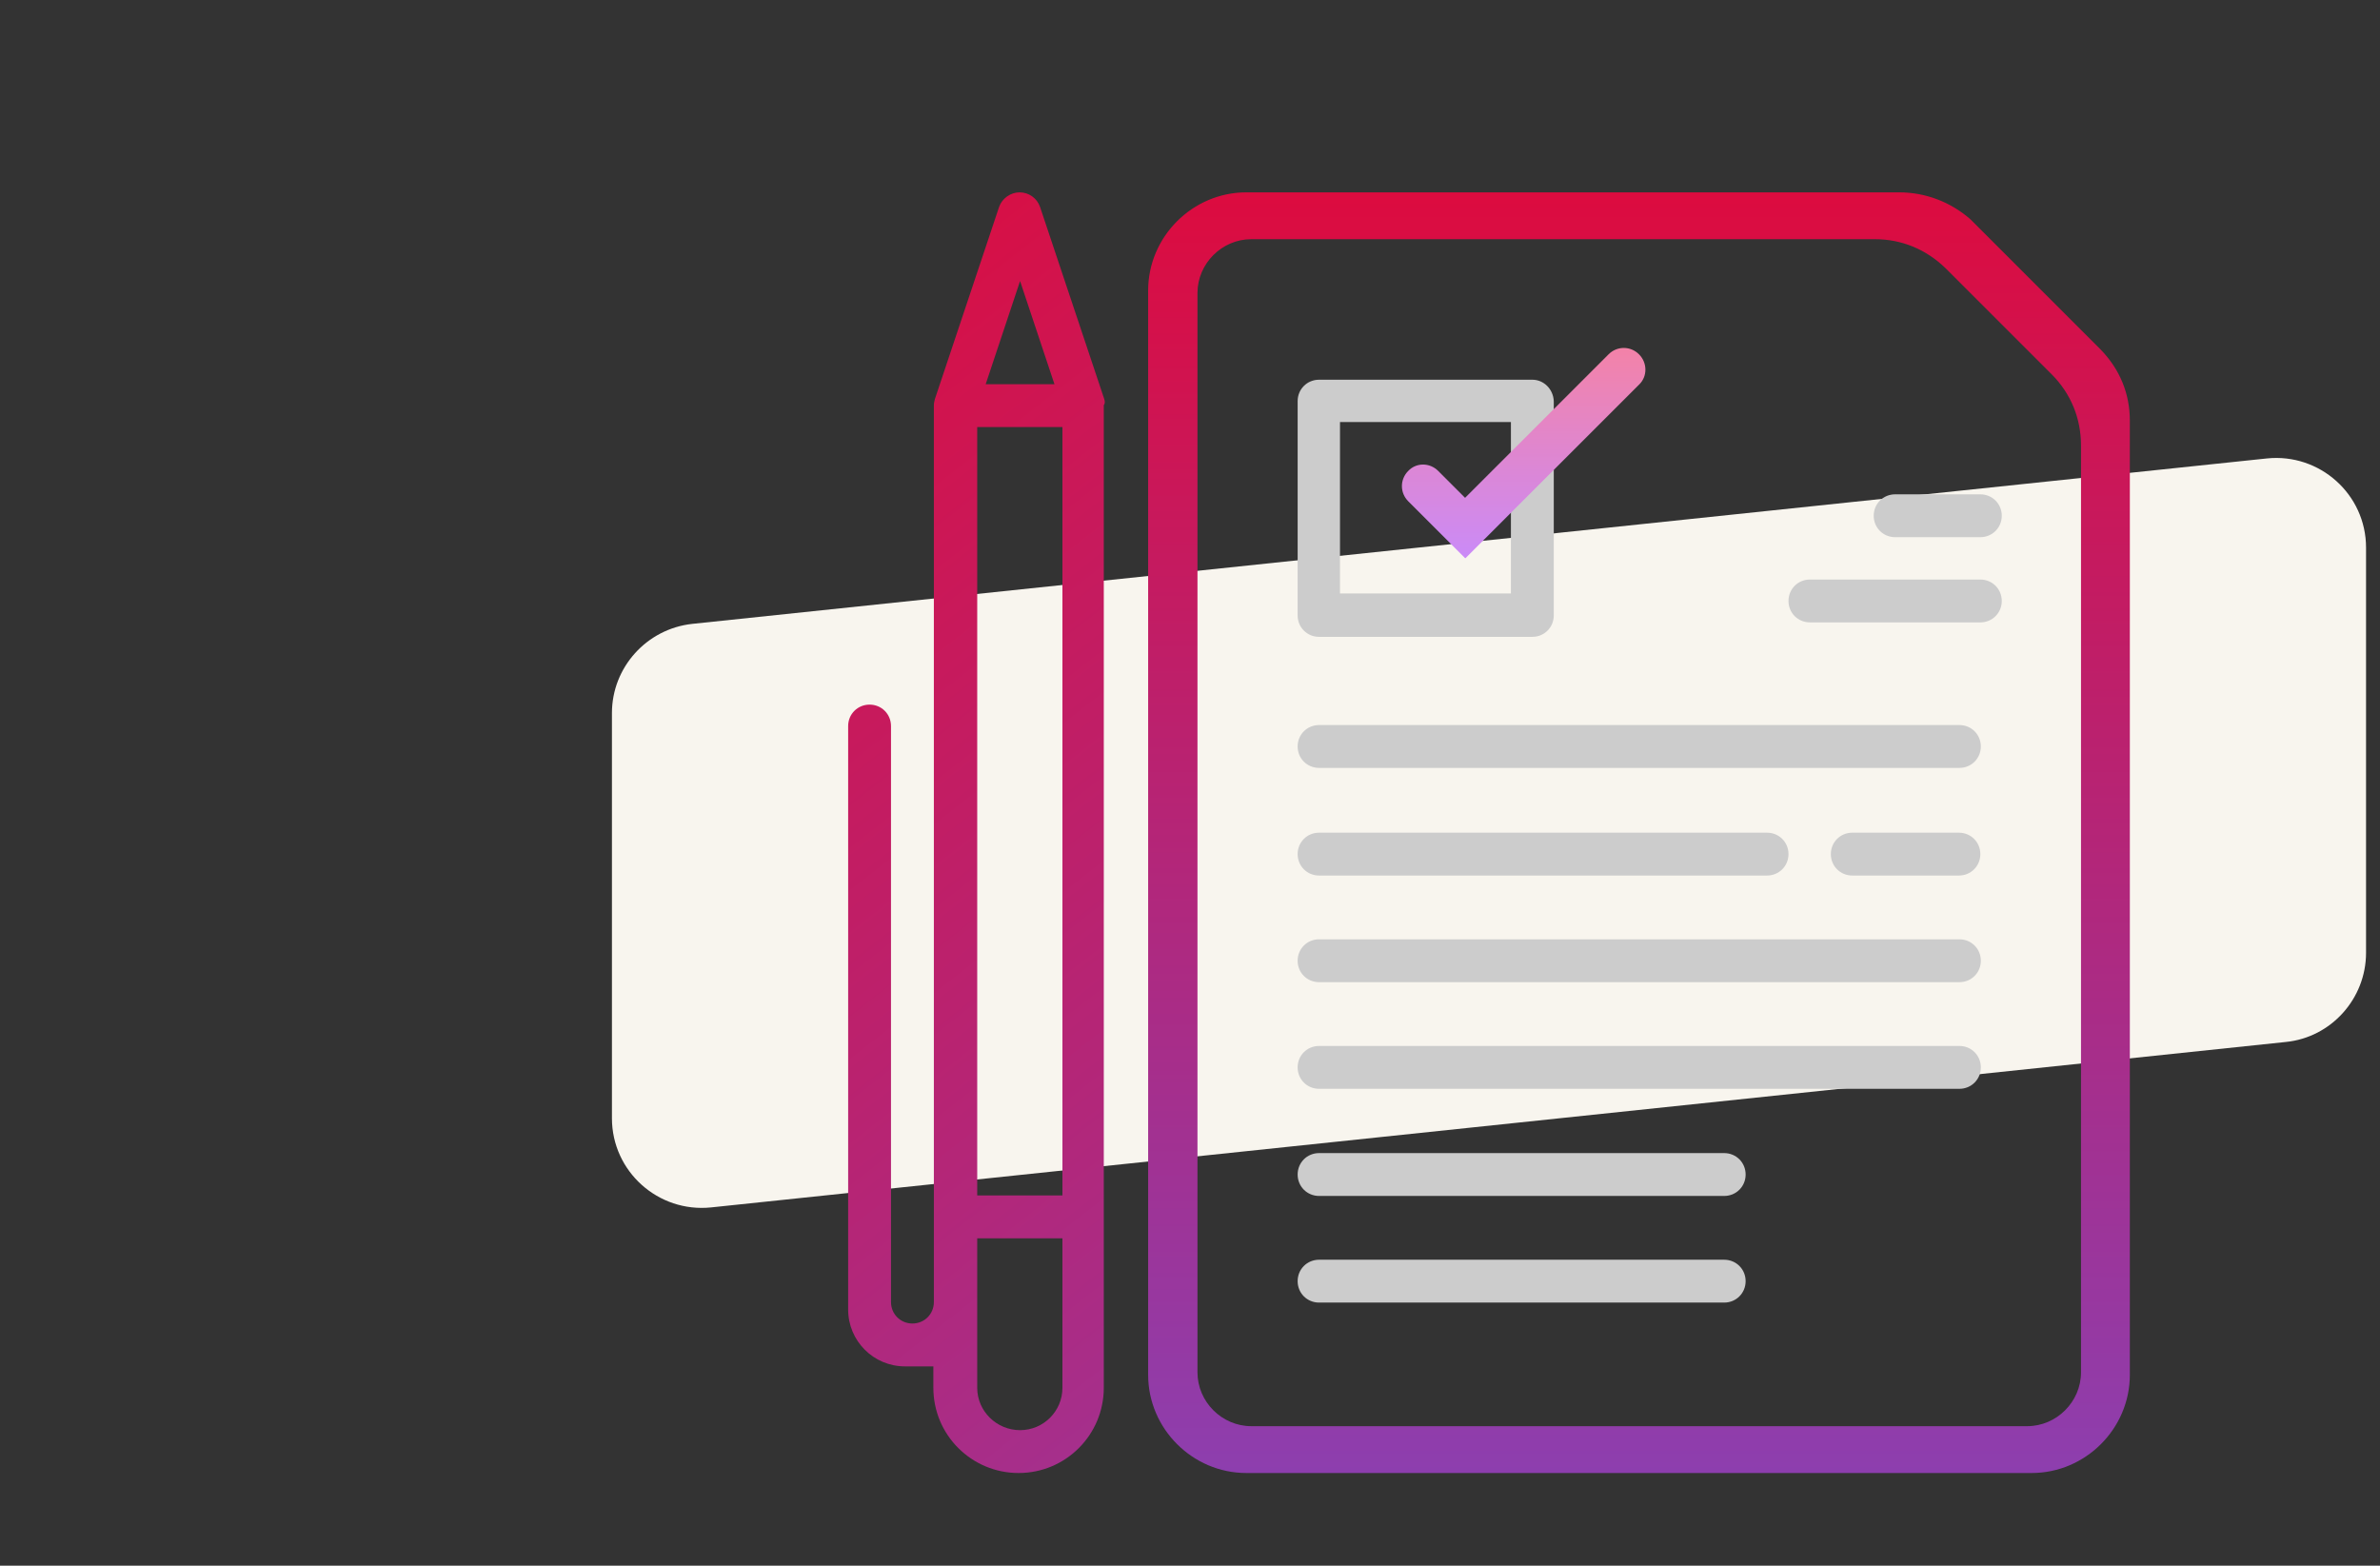 <?xml version="1.0" encoding="utf-8"?>
<!-- Generator: Adobe Illustrator 21.1.0, SVG Export Plug-In . SVG Version: 6.00 Build 0)  -->
<svg version="1.1" id="Capa_1" xmlns="http://www.w3.org/2000/svg" xmlns:xlink="http://www.w3.org/1999/xlink" x="0px" y="0px"
	 viewBox="0 0 477.6 314.2" style="enable-background:new 0 0 477.6 314.2;" xml:space="preserve">
<rect x="0" y="0" width="477.6" height="314.2" fill="#333333" stroke="none"/>
<style type="text/css">
	.st0{fill:#F8F5EE;}
	.st1{fill:url(#SVGID_1_);}
	.st2{fill:#CCCCCC;}
	.st3{fill:url(#SVGID_2_);}
	.st4{fill:url(#SVGID_3_);}
</style>
<path class="st0" d="M458.7,209.1l-316,33.2c-10.6,1.1-19.9-7.2-19.9-17.9v-81.3c0-9.2,7-16.9,16.1-17.9l316-33.2
	c10.6-1.1,19.9,7.2,19.9,17.9v81.3C474.8,200.4,467.8,208.2,458.7,209.1z"/>
<g>
	
		<linearGradient id="SVGID_1_" gradientUnits="userSpaceOnUse" x1="332.013" y1="-905.168" x2="122.284" y2="-636.91" gradientTransform="matrix(1 0 0 -1 0 -568.89)">
		<stop  offset="0" style="stop-color:#8C3FB0"/>
		<stop  offset="1" style="stop-color:#DD0C3D"/>
	</linearGradient>
	<path class="st1" d="M221.6,80.1l-12.9-38.6c-0.6-1.7-2.2-2.9-4.1-2.9c-1.8,0-3.5,1.2-4.1,2.9l-12.9,38.6c-0.1,0.4-0.2,0.8-0.2,1.3
		v0.1v162.8v17c0,2.4-1.9,4.3-4.3,4.3l0,0c-2.4,0-4.3-1.9-4.3-4.3V145.7c0-2.4-1.9-4.3-4.3-4.3l0,0c-2.4,0-4.3,1.9-4.3,4.3v117.1
		c0,6.3,5.1,11.4,11.4,11.4h5.7v4.3c0,9.5,7.7,17.1,17.1,17.1l0,0c9.5,0,17.1-7.7,17.1-17.1v-34.3V81.4v-0.1
		C221.8,80.9,221.7,80.5,221.6,80.1z M196.1,85.7h17.1v154.2h-17.1V85.7z M204.7,56.4l6.9,20.7h-13.8L204.7,56.4z M204.7,287
		L204.7,287c-4.7,0-8.6-3.8-8.6-8.5v-30h17.1v30C213.2,283.2,209.4,287,204.7,287z"/>
	<path class="st2" d="M380.3,99.2h17.1c2.4,0,4.3,1.9,4.3,4.3l0,0c0,2.4-1.9,4.3-4.3,4.3h-17.1c-2.4,0-4.3-1.9-4.3-4.3l0,0
		C376,101.1,377.9,99.2,380.3,99.2z"/>
	<path class="st2" d="M363.2,116.3h34.2c2.4,0,4.3,1.9,4.3,4.3l0,0c0,2.4-1.9,4.3-4.3,4.3h-34.2c-2.4,0-4.3-1.9-4.3-4.3l0,0
		C358.9,118.2,360.8,116.3,363.2,116.3z"/>
	<path class="st2" d="M264.7,167.1h89.9c2.4,0,4.3,1.9,4.3,4.3l0,0c0,2.4-1.9,4.3-4.3,4.3h-89.9c-2.4,0-4.3-1.9-4.3-4.3l0,0
		C260.4,169,262.3,167.1,264.7,167.1z"/>
	<path class="st2" d="M264.7,188.5h128.5c2.4,0,4.3,1.9,4.3,4.3l0,0c0,2.4-1.9,4.3-4.3,4.3H264.7c-2.4,0-4.3-1.9-4.3-4.3l0,0
		C260.4,190.4,262.3,188.5,264.7,188.5z"/>
	<path class="st2" d="M264.7,145.5h128.5c2.4,0,4.3,1.9,4.3,4.3l0,0c0,2.4-1.9,4.3-4.3,4.3H264.7c-2.4,0-4.3-1.9-4.3-4.3l0,0
		C260.4,147.4,262.3,145.5,264.7,145.5z"/>
	<path class="st2" d="M264.7,209.9h128.5c2.4,0,4.3,1.9,4.3,4.3l0,0c0,2.4-1.9,4.3-4.3,4.3H264.7c-2.4,0-4.3-1.9-4.3-4.3l0,0
		C260.4,211.8,262.3,209.9,264.7,209.9z"/>
	<path class="st2" d="M264.7,231.4H346c2.4,0,4.3,1.9,4.3,4.3l0,0c0,2.4-1.9,4.3-4.3,4.3h-81.3c-2.4,0-4.3-1.9-4.3-4.3l0,0
		C260.4,233.3,262.3,231.4,264.7,231.4z"/>
	<path class="st2" d="M264.7,252.8H346c2.4,0,4.3,1.9,4.3,4.3l0,0c0,2.4-1.9,4.3-4.3,4.3h-81.3c-2.4,0-4.3-1.9-4.3-4.3l0,0
		C260.4,254.7,262.3,252.8,264.7,252.8z"/>
	<path class="st2" d="M371.7,167.1h21.4c2.4,0,4.3,1.9,4.3,4.3l0,0c0,2.4-1.9,4.3-4.3,4.3h-21.4c-2.4,0-4.3-1.9-4.3-4.3l0,0
		C367.4,169,369.3,167.1,371.7,167.1z"/>
	<path class="st2" d="M307.5,76.2h-42.8c-2.4,0-4.3,1.9-4.3,4.3v13v17v13c0,2.4,1.9,4.3,4.3,4.3h42.8c2.4,0,4.3-1.9,4.3-4.3v-13v-17
		v-13C311.7,78.1,309.8,76.2,307.5,76.2z M303.2,110.4v8.7h-34.3v-8.7l0,0v-17v-8.7h34.3v8.7l0,0V110.4z"/>
	
		<linearGradient id="SVGID_2_" gradientUnits="userSpaceOnUse" x1="305.756" y1="952.833" x2="305.756" y2="998.53" gradientTransform="matrix(1 0 0 1 0 -884)">
		<stop  offset="0" style="stop-color:#F482A6"/>
		<stop  offset="1" style="stop-color:#C88BFC"/>
	</linearGradient>
	<path class="st3" d="M328.9,71.1L328.9,71.1c-1.7-1.7-4.4-1.7-6.1,0L294,99.9l-5.4-5.4c-1.7-1.7-4.4-1.7-6,0l0,0
		c-1.7,1.7-1.7,4.4,0,6.1L294,112h0.1l0,0L329,77.1C330.6,75.5,330.6,72.8,328.9,71.1z"/>
	
		<linearGradient id="SVGID_3_" gradientUnits="userSpaceOnUse" x1="328.9" y1="-584.297" x2="328.9" y2="-847.549" gradientTransform="matrix(1 0 0 -1 0 -548.29)">
		<stop  offset="0" style="stop-color:#DD0B3E"/>
		<stop  offset="1" style="stop-color:#8C3FB0"/>
	</linearGradient>
	<path class="st4" d="M381.1,38.6h-131c-10.8,0-19.7,8.9-19.7,19.7v217.6c0,10.8,8.9,19.7,19.7,19.7h157.6
		c10.8,0,19.7-8.9,19.7-19.7V84.4c0-5.4-2-10.3-5.9-14.3L395.4,44C391.5,40.6,386.5,38.6,381.1,38.6z M417.6,275.4
		c0,5.9-4.9,10.8-10.8,10.8H251.1c-5.9,0-10.8-4.9-10.8-10.8V58.8c0-5.9,4.9-10.8,10.8-10.8h125.1c5.4,0,10.3,2,14.3,5.9l21.2,21.2
		c3.9,3.9,5.9,8.9,5.9,14.3V275.4z"/>
</g>
</svg>
